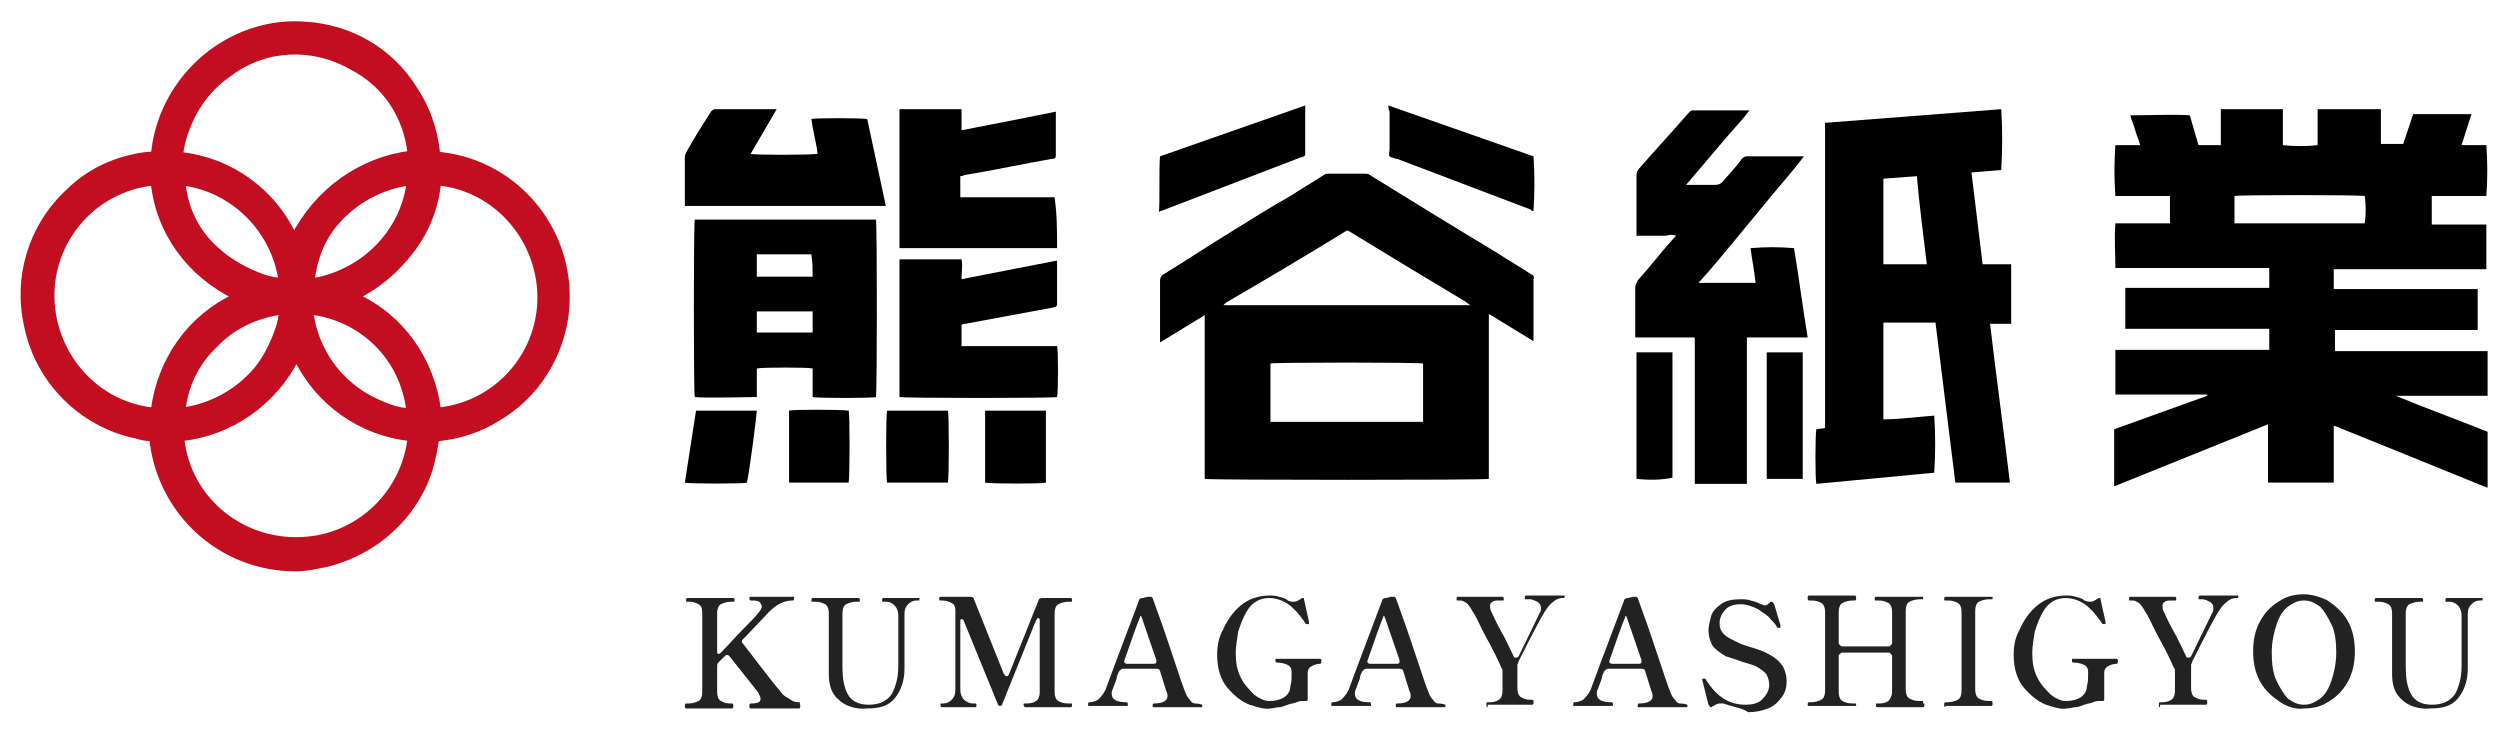 <?xml version="1.0" encoding="utf-8"?>
<!-- Generator: Adobe Illustrator 27.5.0, SVG Export Plug-In . SVG Version: 6.00 Build 0)  -->
<svg version="1.1" id="レイヤー_1" xmlns="http://www.w3.org/2000/svg" xmlns:xlink="http://www.w3.org/1999/xlink" x="0px"
	 y="0px" viewBox="0 0 201.5 60" style="enable-background:new 0 0 201.5 60;" xml:space="preserve">
<style type="text/css">
	.st0{enable-background:new    ;}
	.st1{fill:#222222;}
	.st2{clip-path:url(#SVGID_00000131345651878598903050000003507457285396348331_);}
	.st3{fill:#C30E22;stroke:#C30E22;stroke-width:0.5;}
</style>
<g id="h_logo" transform="translate(-54.998 -28)">
	<g class="st0">
		<path class="st1" d="M119.5,84.9c0,0.1,0,0.2-0.1,0.2h-3.9c-0.1,0-0.1-0.1-0.1-0.2c0-0.1,0-0.2,0.1-0.2c0.6,0,0.8-0.1,0.8-0.4
			c0-0.1-0.1-0.3-0.2-0.5l-2.3-2.9c-0.1-0.1-0.1-0.1-0.2-0.1s-0.1,0-0.2,0.1l-0.5,0.5c-0.1,0.1-0.1,0.2-0.1,0.3v2.1
			c0,0.3,0.1,0.6,0.3,0.7c0.2,0.1,0.4,0.2,0.7,0.2h0.2c0.1,0,0.1,0.1,0.1,0.2c0,0.1,0,0.2-0.1,0.2h-3.7c-0.1,0-0.1-0.1-0.1-0.2
			c0-0.1,0-0.2,0.1-0.2h0.2c0.3,0,0.6-0.1,0.8-0.2s0.3-0.4,0.3-0.7v-6.4c0-0.4-0.1-0.6-0.3-0.7c-0.2-0.1-0.4-0.2-0.7-0.2h-0.2
			c-0.1,0-0.1,0-0.1-0.1c0-0.1,0-0.2,0.1-0.2h3.7c0.1,0,0.1,0.1,0.1,0.2c0,0.1,0,0.1-0.1,0.1h-0.2c-0.3,0-0.6,0.1-0.8,0.2
			s-0.3,0.4-0.3,0.7v3.1c0,0.1,0,0.2,0.1,0.2c0.1,0,0.1,0,0.2-0.1c0.6-0.6,1.2-1.3,1.8-1.9s1-1,1.3-1.4c0.1-0.1,0.2-0.3,0.2-0.4
			c0-0.1-0.1-0.3-0.2-0.4c-0.2-0.1-0.4-0.1-0.7-0.1c-0.1,0-0.1-0.1-0.1-0.2c0-0.1,0-0.1,0.1-0.1h3.4c0,0,0.1,0,0.1,0
			c0,0,0,0.1,0,0.1c0,0.1,0,0.2-0.1,0.2c-0.7,0-1.3,0.3-1.9,0.9l-1.8,1.9l-0.3,0.3c-0.1,0.1-0.1,0.1-0.1,0.2c0,0.1,0,0.1,0.1,0.2
			c1.7,2.2,2.6,3.4,2.9,3.7c0.2,0.3,0.4,0.5,0.6,0.6c0.2,0.1,0.3,0.2,0.5,0.3c0.2,0.1,0.4,0.1,0.6,0.1
			C119.4,84.7,119.5,84.7,119.5,84.9z"/>
		<path class="st1" d="M122.6,84.4c-0.6-0.5-0.8-1.2-0.8-2.1v-4.9c0-0.3-0.1-0.6-0.3-0.7c-0.2-0.1-0.4-0.2-0.8-0.2h-0.2
			c-0.1,0-0.1,0-0.1-0.1c0-0.1,0-0.2,0.1-0.2h3.7c0.1,0,0.1,0.1,0.1,0.2c0,0.1,0,0.1-0.1,0.1h-0.2c-0.3,0-0.6,0.1-0.8,0.2
			c-0.2,0.1-0.3,0.4-0.3,0.7v4.4c0,0.8,0.1,1.5,0.4,2.1c0.3,0.6,0.9,0.9,1.7,0.9c0.9,0,1.5-0.3,1.9-0.9c0.3-0.6,0.5-1.3,0.5-2.2
			v-4.1c0-0.3-0.1-0.6-0.3-0.8c-0.2-0.2-0.4-0.3-0.7-0.3h-0.2c-0.1,0-0.1,0-0.1-0.1c0-0.1,0-0.2,0.1-0.2h2.8c0,0,0.1,0,0.1,0
			c0,0,0,0.1,0,0.1c0,0.1,0,0.1-0.1,0.1h-0.1c-0.3,0-0.5,0.1-0.7,0.3c-0.2,0.2-0.3,0.4-0.3,0.8l0,4.4c0,1-0.3,1.8-0.8,2.4
			c-0.5,0.6-1.2,0.8-2.2,0.8C124,85.2,123.1,84.9,122.6,84.4z"/>
		<path class="st1" d="M130.9,85c-0.1,0-0.1-0.1-0.1-0.2c0-0.1,0-0.1,0.1-0.1h0.1c0.3,0,0.5-0.1,0.7-0.3c0.2-0.2,0.3-0.4,0.3-0.8
			v-6.4c0-0.3-0.1-0.5-0.3-0.6c-0.2-0.1-0.4-0.2-0.8-0.2h-0.1c-0.1,0-0.1,0-0.1-0.1c0-0.1,0-0.2,0.1-0.2h2.4c0.2,0,0.3,0.1,0.3,0.2
			l2.4,6c0.1,0.1,0.1,0.2,0.2,0.2c0,0,0.1,0,0.1,0c0,0,0.1-0.1,0.1-0.1l2.4-6c0-0.1,0.1-0.2,0.3-0.2h2.3c0.1,0,0.1,0.1,0.1,0.2
			c0,0.1,0,0.1-0.1,0.1h-0.2c-0.3,0-0.6,0.1-0.8,0.2s-0.3,0.4-0.3,0.7v6.4c0,0.3,0.1,0.6,0.3,0.7s0.4,0.2,0.8,0.2h0.2
			c0.1,0,0.1,0,0.1,0.1c0,0.1,0,0.2-0.1,0.2h-3.7c0,0-0.1-0.1-0.1-0.2c0-0.1,0-0.1,0.1-0.1h0.2c0.3,0,0.6-0.1,0.7-0.2
			c0.2-0.1,0.3-0.4,0.3-0.7l0-5.7c0-0.1,0-0.1,0-0.2c0,0-0.1-0.1-0.1-0.1c-0.1,0-0.1,0.1-0.2,0.2l-2.7,6.7c0,0.1-0.1,0.2-0.2,0.2
			c-0.1,0-0.2-0.1-0.2-0.2l-2.7-6.6c0-0.1-0.1-0.2-0.2-0.2c0,0-0.1,0-0.1,0.1c0,0,0,0.1,0,0.2v5.4c0,0.3,0.1,0.6,0.3,0.8
			c0.2,0.2,0.5,0.3,0.7,0.3h0.2c0,0,0.1,0,0.1,0.1c0,0.1,0,0.2-0.1,0.2H130.9z"/>
		<path class="st1" d="M151.9,84.8c0,0,0,0.1,0,0.1c0,0.1,0,0.1-0.1,0.1h-3.8c-0.1,0-0.1,0-0.1-0.1c0-0.1,0-0.2,0.1-0.2
			c0.7,0,1.1-0.2,1.1-0.6c0-0.1,0-0.2-0.1-0.4l-0.5-1.6c0-0.1-0.1-0.2-0.3-0.2h-2.7c-0.1,0-0.2,0.1-0.3,0.2
			c-0.1,0.2-0.2,0.4-0.2,0.6l-0.3,0.8c-0.1,0.2-0.1,0.3-0.1,0.4c0,0.5,0.4,0.7,1.2,0.7c0.1,0,0.1,0.1,0.1,0.2c0,0.1,0,0.1-0.1,0.1
			h-3c-0.1,0-0.1,0-0.1-0.1c0-0.1,0-0.2,0.1-0.2c0.3,0,0.5-0.1,0.7-0.2c0.2-0.2,0.4-0.4,0.6-0.8c0.1-0.3,1-2.7,2.7-7.2
			c0-0.1,0.1-0.2,0.3-0.2l0.4-0.1c0.1,0,0.1,0,0.2,0c0,0,0.1,0,0.1,0c0,0,0,0,0.1,0.1l0.5,1.4c0.3,0.8,0.7,2,1.2,3.5
			c0.5,1.5,0.8,2.4,0.9,2.6c0.1,0.3,0.2,0.5,0.4,0.7c0.1,0.2,0.3,0.3,0.4,0.3C151.4,84.7,151.6,84.7,151.9,84.8
			C151.9,84.7,151.9,84.7,151.9,84.8z M145.6,81.3c0,0.1,0.1,0.2,0.2,0.2h2.2c0.2,0,0.2-0.1,0.2-0.2l0-0.1l-1.1-3.2
			c0-0.1-0.1-0.2-0.1-0.3c-0.1-0.1-0.1-0.1-0.1,0C146.6,78.4,146.2,79.6,145.6,81.3L145.6,81.3z"/>
		<path class="st1" d="M155.7,84.8c-0.7-0.3-1.2-0.7-1.8-1.4c-0.5-0.6-0.8-1.5-0.8-2.6c0-0.7,0.1-1.4,0.5-2.1
			c0.3-0.7,0.8-1.4,1.4-1.9c0.6-0.5,1.4-0.8,2.3-0.8c0.3,0,0.5,0,0.8,0.1s0.5,0.1,0.7,0.3c0.2,0.1,0.4,0.1,0.5,0.1
			c0.2,0,0.3-0.1,0.5-0.2c0,0,0.1-0.1,0.2-0.1c0.1,0,0.1,0,0.1,0.1l0.4,1.8c0,0,0,0.1,0,0.1c0,0,0,0,0,0.1c0,0,0,0-0.1,0
			c0,0-0.1,0-0.1,0c0,0-0.1,0-0.1-0.1c-0.3-0.4-0.5-0.7-0.8-1s-0.5-0.5-0.9-0.7c-0.4-0.2-0.8-0.3-1.2-0.3c-0.7,0-1.3,0.3-1.7,0.9
			s-0.6,1.2-0.8,1.8c-0.1,0.7-0.2,1.2-0.2,1.7c0,0.8,0.1,1.4,0.4,2s0.7,1,1.1,1.4c0.4,0.3,0.8,0.5,1.2,0.5c0.5,0,0.9-0.1,1.2-0.3
			c0.3-0.2,0.5-0.5,0.5-0.9c0.1-0.3,0.1-0.6,0.1-0.8c0-0.1,0-0.2,0-0.4c0-0.2-0.1-0.4-0.3-0.5c-0.2-0.1-0.5-0.2-0.9-0.2
			c-0.1,0-0.1-0.1-0.1-0.2c0-0.1,0-0.1,0-0.1c0,0,0,0,0.1,0h3.5c0.1,0,0.1,0.1,0.1,0.2s0,0.2-0.1,0.2c-0.3,0-0.5,0.1-0.7,0.2
			c-0.2,0.1-0.3,0.3-0.3,0.5c0,0.1,0,0.3,0,0.6c0,0.5,0,0.9,0,1.4v0.1c0,0.1,0,0.2-0.1,0.2h-0.1c-0.3,0-0.5,0-0.7,0.1
			s-0.5,0.1-0.7,0.2c-0.3,0.1-0.5,0.2-0.7,0.2s-0.5,0.1-0.7,0.1C156.9,85.2,156.4,85,155.7,84.8z"/>
		<path class="st1" d="M171.5,84.8c0,0,0,0.1,0,0.1c0,0.1,0,0.1-0.1,0.1h-3.8c-0.1,0-0.1,0-0.1-0.1c0-0.1,0-0.2,0.1-0.2
			c0.7,0,1.1-0.2,1.1-0.6c0-0.1,0-0.2-0.1-0.4l-0.5-1.6c0-0.1-0.1-0.2-0.3-0.2h-2.7c-0.1,0-0.2,0.1-0.3,0.2
			c-0.1,0.2-0.2,0.4-0.2,0.6l-0.3,0.8c-0.1,0.2-0.1,0.3-0.1,0.4c0,0.5,0.4,0.7,1.2,0.7c0.1,0,0.1,0.1,0.1,0.2c0,0.1,0,0.1-0.1,0.1
			h-3c-0.1,0-0.1,0-0.1-0.1c0-0.1,0-0.2,0.1-0.2c0.3,0,0.5-0.1,0.7-0.2c0.2-0.2,0.4-0.4,0.6-0.8c0.1-0.3,1-2.7,2.7-7.2
			c0-0.1,0.1-0.2,0.3-0.2l0.4-0.1c0.1,0,0.1,0,0.2,0c0,0,0.1,0,0.1,0c0,0,0,0,0.1,0.1l0.5,1.4c0.3,0.8,0.7,2,1.2,3.5
			c0.5,1.5,0.8,2.4,0.9,2.6c0.1,0.3,0.2,0.5,0.4,0.7c0.1,0.2,0.3,0.3,0.4,0.3C171,84.7,171.2,84.7,171.5,84.8
			C171.5,84.7,171.5,84.7,171.5,84.8z M165.2,81.3c0,0.1,0.1,0.2,0.2,0.2h2.2c0.2,0,0.2-0.1,0.2-0.2l0-0.1l-1.1-3.2
			c0-0.1-0.1-0.2-0.1-0.3c-0.1-0.1-0.1-0.1-0.1,0C166.2,78.4,165.8,79.6,165.2,81.3L165.2,81.3z"/>
		<path class="st1" d="M174.9,85c-0.1,0-0.1-0.1-0.1-0.2c0-0.1,0-0.2,0.1-0.2h0.2c0.3,0,0.6-0.1,0.7-0.2c0.2-0.1,0.3-0.4,0.3-0.7
			v-1.6c0-0.1,0-0.2-0.1-0.3c-0.3-0.7-0.7-1.5-1.2-2.4c-0.5-0.9-0.8-1.7-1.1-2.1c-0.2-0.4-0.4-0.6-0.5-0.7c-0.2-0.1-0.3-0.2-0.5-0.2
			h-0.2c-0.1,0-0.1,0-0.1-0.1c0-0.1,0-0.2,0.1-0.2h3.6c0.1,0,0.1,0.1,0.1,0.2c0,0.1,0,0.1-0.1,0.1h-0.2c-0.3,0-0.5,0-0.6,0.1
			c-0.2,0.1-0.2,0.2-0.2,0.4c0,0.1,0,0.2,0.1,0.4c0.2,0.4,0.4,0.9,0.8,1.6c0.4,0.7,0.7,1.4,1,2c0,0.1,0.1,0.1,0.2,0.1
			c0.1,0,0.1,0,0.2-0.1l1.7-3.5c0.1-0.1,0.1-0.3,0.1-0.4c0-0.2-0.1-0.4-0.3-0.5c-0.2-0.1-0.4-0.2-0.6-0.2H178c-0.1,0-0.1,0-0.1-0.1
			c0-0.1,0-0.2,0.1-0.2h3c0,0,0.1,0,0.1,0c0,0,0,0.1,0,0.1c0,0.1,0,0.1-0.1,0.1h-0.1c-0.2,0-0.5,0.1-0.7,0.3
			c-0.3,0.2-0.5,0.5-0.7,0.8c-0.2,0.3-0.9,1.6-2.1,4c0,0.1-0.1,0.2-0.1,0.3v1.9c0,0.3,0.1,0.6,0.3,0.7c0.2,0.1,0.4,0.2,0.7,0.2h0.2
			c0.1,0,0.1,0.1,0.1,0.2c0,0.1,0,0.2-0.1,0.2H174.9z"/>
		<path class="st1" d="M191,84.8c0,0,0,0.1,0,0.1c0,0.1,0,0.1-0.1,0.1h-3.8c-0.1,0-0.1,0-0.1-0.1c0-0.1,0-0.2,0.1-0.2
			c0.7,0,1.1-0.2,1.1-0.6c0-0.1,0-0.2-0.1-0.4l-0.5-1.6c0-0.1-0.1-0.2-0.3-0.2h-2.7c-0.1,0-0.2,0.1-0.3,0.2
			c-0.1,0.2-0.2,0.4-0.2,0.6l-0.3,0.8c-0.1,0.2-0.1,0.3-0.1,0.4c0,0.5,0.4,0.7,1.2,0.7c0.1,0,0.1,0.1,0.1,0.2c0,0.1,0,0.1-0.1,0.1
			h-3c-0.1,0-0.1,0-0.1-0.1c0-0.1,0-0.2,0.1-0.2c0.3,0,0.5-0.1,0.7-0.2c0.2-0.2,0.4-0.4,0.6-0.8c0.1-0.3,1-2.7,2.7-7.2
			c0-0.1,0.1-0.2,0.3-0.2l0.4-0.1c0.1,0,0.1,0,0.2,0c0,0,0.1,0,0.1,0c0,0,0,0,0.1,0.1l0.5,1.4c0.3,0.8,0.7,2,1.2,3.5
			c0.5,1.5,0.8,2.4,0.9,2.6c0.1,0.3,0.2,0.5,0.4,0.7c0.1,0.2,0.3,0.3,0.4,0.3C190.5,84.7,190.7,84.7,191,84.8
			C191,84.7,191,84.7,191,84.8z M184.7,81.3c0,0.1,0.1,0.2,0.2,0.2h2.2c0.2,0,0.2-0.1,0.2-0.2l0-0.1l-1.1-3.2c0-0.1-0.1-0.2-0.1-0.3
			c-0.1-0.1-0.1-0.1-0.1,0C185.7,78.4,185.3,79.6,184.7,81.3L184.7,81.3z"/>
		<path class="st1" d="M194.9,85c-0.4-0.1-0.7-0.2-1-0.3c-0.1,0-0.2,0-0.3,0c-0.2,0-0.3,0.1-0.5,0.2c-0.1,0-0.1,0.1-0.2,0.1
			c-0.1,0-0.1-0.1-0.2-0.2l-0.5-2l0-0.1c0,0,0,0,0,0c0,0,0,0,0.1,0c0,0,0,0,0,0c0,0,0,0,0.1,0c0,0,0.1,0,0.1,0.1
			c0.9,1.4,1.9,2,3.2,2c0.5,0,1-0.1,1.3-0.4s0.6-0.7,0.6-1.2c0-0.3-0.1-0.6-0.2-0.8s-0.4-0.4-0.7-0.6c-0.3-0.2-0.8-0.3-1.4-0.5
			c-0.5-0.2-0.9-0.3-1.2-0.4c-0.5-0.3-0.9-0.6-1.1-0.9c-0.2-0.4-0.3-0.8-0.3-1.2c0-0.3,0.1-0.7,0.2-1.1s0.4-0.7,0.8-1
			s0.9-0.4,1.6-0.4c0.3,0,0.5,0,0.8,0.1s0.5,0.1,0.8,0.3c0.1,0,0.3,0.1,0.3,0.1c0.2,0,0.3-0.1,0.4-0.2c0.1-0.1,0.1-0.1,0.2-0.1
			c0.1,0,0.1,0.1,0.2,0.2l0.5,1.7c0,0,0,0,0,0.1c0,0,0,0.1,0,0.1l-0.1,0c0,0-0.1,0-0.1,0c0,0-0.1,0-0.1-0.1
			c-0.1-0.2-0.3-0.4-0.5-0.6c-0.2-0.3-0.6-0.5-1-0.8c-0.4-0.2-0.9-0.4-1.4-0.4c-0.5,0-0.8,0.1-1.1,0.3c-0.2,0.2-0.4,0.4-0.5,0.7
			c-0.1,0.2-0.1,0.4-0.1,0.6c0,0.5,0.3,0.9,0.9,1.2c0.2,0.1,0.4,0.2,0.6,0.3s0.5,0.2,0.8,0.3c0.7,0.2,1.3,0.4,1.6,0.6
			c0.6,0.3,0.9,0.6,1.2,1c0.2,0.4,0.3,0.8,0.3,1.2c0,0.5-0.1,0.9-0.4,1.3s-0.6,0.7-1.1,0.9c-0.5,0.2-1,0.3-1.6,0.3
			C195.6,85.2,195.3,85.1,194.9,85z"/>
		<path class="st1" d="M210,84.7c0.1,0,0.1,0,0.1,0.1c0,0.1,0,0.2-0.1,0.2h-3.7c-0.1,0-0.1-0.1-0.1-0.2c0-0.1,0-0.1,0.1-0.1h0.2
			c0.3,0,0.6-0.1,0.7-0.2s0.3-0.4,0.3-0.7v-2.9c0-0.1,0-0.1-0.1-0.2s-0.1-0.1-0.2-0.1h-3.7c-0.1,0-0.1,0-0.2,0.1s-0.1,0.1-0.1,0.2
			v2.9c0,0.3,0.1,0.6,0.3,0.7s0.4,0.2,0.8,0.2h0.2c0,0,0.1,0,0.1,0c0,0,0,0.1,0,0.1c0,0.1,0,0.1-0.1,0.1h-3.7c-0.1,0-0.1,0-0.1-0.1
			c0-0.1,0-0.2,0.1-0.2h0.2c0.3,0,0.6-0.1,0.8-0.2c0.2-0.1,0.3-0.4,0.3-0.7v-6.4c0-0.3-0.1-0.6-0.3-0.7c-0.2-0.1-0.4-0.2-0.8-0.2
			h-0.2c-0.1,0-0.1-0.1-0.1-0.2c0-0.1,0-0.2,0.1-0.2h3.7c0.1,0,0.1,0.1,0.1,0.2c0,0.1,0,0.2-0.1,0.2h-0.2c-0.3,0-0.6,0.1-0.8,0.2
			s-0.3,0.4-0.3,0.7v2.5c0,0.1,0,0.1,0.1,0.2c0,0,0.1,0.1,0.2,0.1h3.7c0.1,0,0.1,0,0.2-0.1s0.1-0.1,0.1-0.2v-2.5
			c0-0.3-0.1-0.6-0.3-0.7c-0.2-0.1-0.4-0.2-0.8-0.2h-0.2c-0.1,0-0.1,0-0.1-0.1c0-0.1,0-0.2,0.1-0.2h3.7c0,0,0.1,0,0.1,0
			c0,0,0,0.1,0,0.1c0,0.1,0,0.1-0.1,0.1h-0.2c-0.3,0-0.6,0.1-0.8,0.2s-0.3,0.4-0.3,0.7l0,6.4c0,0.3,0.1,0.6,0.3,0.7s0.4,0.2,0.8,0.2
			H210z"/>
		<path class="st1" d="M211.8,85c-0.1,0-0.1-0.1-0.1-0.2c0-0.1,0-0.2,0.1-0.2h0.2c0.3,0,0.6-0.1,0.8-0.2s0.3-0.4,0.3-0.7l0-6.4
			c0-0.3-0.1-0.6-0.3-0.7c-0.2-0.1-0.4-0.2-0.8-0.2h-0.2c-0.1,0-0.1,0-0.1-0.1c0-0.1,0-0.2,0.1-0.2h3.7c0,0,0.1,0,0.1,0
			c0,0,0,0.1,0,0.1c0,0.1,0,0.1-0.1,0.1h-0.2c-0.3,0-0.6,0.1-0.8,0.2s-0.3,0.4-0.3,0.7l0,6.4c0,0.3,0.1,0.6,0.3,0.7s0.4,0.2,0.8,0.2
			h0.2c0.1,0,0.1,0.1,0.1,0.2c0,0.1,0,0.2-0.1,0.2H211.8z"/>
		<path class="st1" d="M219.9,84.8c-0.7-0.3-1.2-0.7-1.8-1.4c-0.5-0.6-0.8-1.5-0.8-2.6c0-0.7,0.1-1.4,0.5-2.1
			c0.3-0.7,0.8-1.4,1.4-1.9c0.6-0.5,1.4-0.8,2.3-0.8c0.3,0,0.5,0,0.8,0.1s0.5,0.1,0.7,0.3c0.2,0.1,0.4,0.1,0.5,0.1
			c0.2,0,0.3-0.1,0.5-0.2c0,0,0.1-0.1,0.2-0.1c0.1,0,0.1,0,0.1,0.1l0.4,1.8c0,0,0,0.1,0,0.1c0,0,0,0,0,0.1c0,0,0,0-0.1,0
			c0,0-0.1,0-0.1,0c0,0-0.1,0-0.1-0.1c-0.3-0.4-0.5-0.7-0.8-1s-0.5-0.5-0.9-0.7c-0.4-0.2-0.8-0.3-1.2-0.3c-0.7,0-1.3,0.3-1.7,0.9
			c-0.4,0.6-0.6,1.2-0.8,1.8c-0.1,0.7-0.2,1.2-0.2,1.7c0,0.8,0.1,1.4,0.4,2s0.7,1,1.1,1.4c0.4,0.3,0.8,0.5,1.2,0.5
			c0.5,0,0.9-0.1,1.2-0.3c0.3-0.2,0.5-0.5,0.5-0.9c0.1-0.3,0.1-0.6,0.1-0.8c0-0.1,0-0.2,0-0.4c0-0.2-0.1-0.4-0.3-0.5
			c-0.2-0.1-0.5-0.2-0.9-0.2c-0.1,0-0.1-0.1-0.1-0.2c0-0.1,0-0.1,0-0.1c0,0,0,0,0.1,0h3.5c0.1,0,0.1,0.1,0.1,0.2s0,0.2-0.1,0.2
			c-0.3,0-0.5,0.1-0.7,0.2c-0.2,0.1-0.3,0.3-0.3,0.5c0,0.1,0,0.3,0,0.6c0,0.5,0,0.9,0,1.4v0.1c0,0.1,0,0.2-0.1,0.2h-0.1
			c-0.3,0-0.5,0-0.7,0.1s-0.5,0.1-0.7,0.2c-0.3,0.1-0.5,0.2-0.7,0.2s-0.5,0.1-0.7,0.1C221.1,85.2,220.5,85,219.9,84.8z"/>
		<path class="st1" d="M229.1,85c-0.1,0-0.1-0.1-0.1-0.2c0-0.1,0-0.2,0.1-0.2h0.2c0.3,0,0.6-0.1,0.7-0.2c0.2-0.1,0.3-0.4,0.3-0.7
			v-1.6c0-0.1,0-0.2-0.1-0.3c-0.3-0.7-0.7-1.5-1.2-2.4c-0.5-0.9-0.8-1.7-1.1-2.1c-0.2-0.4-0.4-0.6-0.5-0.7c-0.2-0.1-0.3-0.2-0.5-0.2
			h-0.2c-0.1,0-0.1,0-0.1-0.1c0-0.1,0-0.2,0.1-0.2h3.6c0.1,0,0.1,0.1,0.1,0.2c0,0.1,0,0.1-0.1,0.1h-0.2c-0.3,0-0.5,0-0.6,0.1
			c-0.2,0.1-0.2,0.2-0.2,0.4c0,0.1,0,0.2,0.1,0.4c0.2,0.4,0.4,0.9,0.8,1.6c0.4,0.7,0.7,1.4,1,2c0,0.1,0.1,0.1,0.2,0.1
			c0.1,0,0.1,0,0.2-0.1l1.7-3.5c0.1-0.1,0.1-0.3,0.1-0.4c0-0.2-0.1-0.4-0.3-0.5c-0.2-0.1-0.4-0.2-0.6-0.2h-0.2c-0.1,0-0.1,0-0.1-0.1
			c0-0.1,0-0.2,0.1-0.2h3c0,0,0.1,0,0.1,0c0,0,0,0.1,0,0.1c0,0.1,0,0.1-0.1,0.1h-0.1c-0.2,0-0.5,0.1-0.7,0.3
			c-0.3,0.2-0.5,0.5-0.7,0.8c-0.2,0.3-0.9,1.6-2.1,4c0,0.1-0.1,0.2-0.1,0.3v1.9c0,0.3,0.1,0.6,0.3,0.7c0.2,0.1,0.4,0.2,0.7,0.2h0.2
			c0.1,0,0.1,0.1,0.1,0.2c0,0.1,0,0.2-0.1,0.2H229.1z"/>
		<path class="st1" d="M238.8,84.6c-0.6-0.4-1.2-0.9-1.6-1.6s-0.6-1.5-0.6-2.5s0.2-1.8,0.6-2.5s0.9-1.2,1.6-1.6
			c0.6-0.4,1.3-0.5,1.9-0.5c0.6,0,1.3,0.2,1.9,0.5c0.6,0.4,1.2,0.9,1.6,1.6s0.6,1.5,0.6,2.5s-0.2,1.8-0.6,2.5s-0.9,1.2-1.6,1.6
			c-0.6,0.4-1.3,0.5-1.9,0.5C240.1,85.2,239.4,85,238.8,84.6z M242,84.3c0.4-0.3,0.7-0.8,0.9-1.4s0.4-1.4,0.4-2.3
			c0-0.9-0.1-1.7-0.4-2.3s-0.6-1.1-0.9-1.4c-0.4-0.3-0.8-0.5-1.3-0.5s-0.9,0.2-1.3,0.5c-0.4,0.3-0.7,0.8-0.9,1.4s-0.4,1.4-0.4,2.3
			c0,0.9,0.1,1.7,0.4,2.3s0.6,1.1,0.9,1.4c0.4,0.3,0.8,0.5,1.3,0.5S241.6,84.6,242,84.3z"/>
		<path class="st1" d="M248.6,84.4c-0.6-0.5-0.8-1.2-0.8-2.1v-4.9c0-0.3-0.1-0.6-0.3-0.7c-0.2-0.1-0.4-0.2-0.8-0.2h-0.2
			c-0.1,0-0.1,0-0.1-0.1c0-0.1,0-0.2,0.1-0.2h3.7c0.1,0,0.1,0.1,0.1,0.2c0,0.1,0,0.1-0.1,0.1h-0.2c-0.3,0-0.6,0.1-0.8,0.2
			s-0.3,0.4-0.3,0.7v4.4c0,0.8,0.1,1.5,0.4,2.1c0.3,0.6,0.9,0.9,1.7,0.9c0.9,0,1.5-0.3,1.9-0.9c0.3-0.6,0.5-1.3,0.5-2.2v-4.1
			c0-0.3-0.1-0.6-0.3-0.8c-0.2-0.2-0.4-0.3-0.7-0.3h-0.2c-0.1,0-0.1,0-0.1-0.1c0-0.1,0-0.2,0.1-0.2h2.8c0,0,0.1,0,0.1,0
			c0,0,0,0.1,0,0.1c0,0.1,0,0.1-0.1,0.1h-0.1c-0.3,0-0.5,0.1-0.7,0.3c-0.2,0.2-0.3,0.4-0.3,0.8l0,4.4c0,1-0.3,1.8-0.8,2.4
			c-0.5,0.6-1.2,0.8-2.2,0.8C250,85.2,249.1,84.9,248.6,84.4z"/>
	</g>
	<g id="グループ_9720" transform="translate(56.998 30)">
		<g>
			<defs>
				<rect id="SVGID_1_" x="-2" y="-2" width="200.5" height="47.7"/>
			</defs>
			<clipPath id="SVGID_00000004525598882140039160000015329486489030933173_">
				<use xlink:href="#SVGID_1_"  style="overflow:visible;"/>
			</clipPath>
			<g id="グループ_9719" style="clip-path:url(#SVGID_00000004525598882140039160000015329486489030933173_);">
				<path id="パス_50998" d="M121.6,25.5l-3.6-2.2v13.3c-0.3,0.1-22.5,0.1-22.9,0V23.4l-3.6,2.2c0-0.1,0-0.2,0-0.3
					c0-1.6,0-3.1,0-4.7c0-0.2,0.1-0.4,0.3-0.5c1.8-1.1,3.6-2.3,5.4-3.4c1.6-1,3.2-2,4.8-2.9c0.9-0.6,1.8-1.1,2.7-1.7
					c0.1-0.1,0.3-0.1,0.4-0.1c1,0,1.9,0,2.9,0c0.1,0,0.3,0,0.4,0.1c3.4,2.1,6.8,4.2,10.3,6.3c0.9,0.6,1.8,1.1,2.7,1.7
					c0.2,0.1,0.3,0.2,0.2,0.4c0,1.6,0,3.2,0,4.8C121.6,25.4,121.6,25.4,121.6,25.5 M116.5,22.6L116.5,22.6c-0.1-0.1-0.3-0.2-0.4-0.3
					c-3-1.8-6-3.6-9.1-5.5c-0.5-0.3-0.3-0.3-0.8,0c-3.1,1.9-6.3,3.8-9.4,5.6c-0.1,0.1-0.1,0.1-0.2,0.2L116.5,22.6z M112.7,32v-4.7
					c-0.4-0.1-12-0.1-12.3,0V32H112.7z"/>
				<path id="パス_50999" d="M153.9,31.5c0.1,1.5,0.1,3.1,0,4.6l-9.5,0.9c-0.1-0.3-0.1-4,0-4.4l0.7-0.1c0-0.1,0-0.3,0-0.4
					c0-0.9,0-1.9,0-2.8c0-6.8,0-13.6,0-20.5V7.9l14.2-1.1c0.1,1.6,0.1,3.2,0,4.9l-2.4,0.2c0.3,2.5,0.6,4.9,0.9,7.4
					c0.8,0,1.5,0,2.3,0v4.8h-1.7c0.5,4.3,1.1,8.6,1.6,12.8h-4.4l-1.6-12.9h-4.2v7.8C151.1,31.8,152.5,31.6,153.9,31.5 M152.5,12.2
					l-2.7,0.2v6.9h3.5C153,16.8,152.7,14.5,152.5,12.2"/>
				<path id="パス_51000" d="M142.6,18c0.4,2.4,0.7,4.8,1.1,7.2c-0.3,0-0.7,0-1,0s-0.6,0-1,0h-2.9c0,3.9,0,7.9,0,11.8h-4.2
					c0-1.3,0-2.6,0-3.9s0-2.6,0-3.9v-4h-4.8c0-0.1,0-0.2,0-0.3c0-1.2,0-2.5,0-3.7c0-0.2,0.1-0.4,0.2-0.6c1-1.1,1.9-2.3,2.9-3.4
					c0.1-0.1,0.1-0.1,0.2-0.2c-0.3-0.1-0.5-0.1-0.8,0c-0.3,0-0.6,0-0.8,0h-1.6c0-0.1,0-0.3,0-0.4c0-1.5,0-3,0-4.5
					c0-0.2,0.1-0.4,0.2-0.5c1.3-1.5,2.7-3,4-4.5c0.1-0.1,0.2-0.2,0.3-0.2c1.5,0,3,0,4.5,0c0,0,0.1,0,0.1,0c-0.5,0.7-1.1,1.3-1.7,2
					s-1.1,1.3-1.7,2s-1.1,1.3-1.7,2c0.1,0,0.2,0,0.2,0c0.7,0,1.5,0,2.2,0c0.2,0,0.4-0.1,0.5-0.2c0.5-0.6,1.1-1.2,1.6-1.9
					c0.1-0.1,0.2-0.2,0.4-0.2c1.5,0,3,0,4.5,0c0,0,0.1,0,0.1,0c-0.9,1.2-1.9,2.3-2.8,3.4c-0.9,1.1-1.9,2.3-2.8,3.4s-1.9,2.3-2.9,3.4
					h4.6c-0.1-1-0.3-1.9-0.4-2.8C140.3,17.9,141.4,17.9,142.6,18"/>
				<path id="パス_51001" d="M83.2,19c0,0.1,0,0.2,0,0.3c0,1,0,2.1,0,3.1c0,0.3,0,0.3-0.4,0.4l-7,1.3c-0.1,0-0.2,0-0.3,0.1v1.7
					c0.4,0,0.9,0,1.3,0s0.8,0,1.3,0h5.1c0.1,0.3,0.1,3.7,0,4.1c-0.2,0.1-12.2,0.1-12.7,0V18.9h5c0.1,0.5,0,1,0,1.6L83.2,19"/>
				<path id="パス_51002" d="M83.2,18H70.5V6.8h5c0,0.6,0,1.1,0,1.7c2.6-0.5,5.1-1,7.6-1.5c0,0.1,0,0.2,0,0.3c0,1,0,2.1,0,3.1
					c0,0.3,0,0.4-0.3,0.4c-2.3,0.4-4.6,0.9-7,1.3c-0.1,0-0.2,0.1-0.4,0.1v1.7c0.7,0,1.3,0,1.9,0s1.3,0,1.9,0h3.8
					C83.2,15.3,83.2,16.6,83.2,18"/>
				<path id="パス_51003" d="M60.6,6.8l-2.1,3.6c0.3,0.1,4.7,0.1,5.4,0c-0.1-0.9-0.4-1.9-0.5-2.8c0.2-0.1,4.1-0.1,4.5,0l1.5,7
					H53.2c0-0.1,0-0.2,0-0.2c0-1.2,0-2.4,0-3.6c0-0.2,0-0.3,0.1-0.5c0.6-1.1,1.3-2.2,2-3.3c0.1-0.1,0.2-0.2,0.3-0.2c0.5,0,1,0,1.5,0
					l3.1,0L60.6,6.8"/>
				<path id="パス_51004" d="M91.5,10.6l11.7-4.1c0,0.2,0,0.3,0,0.4c0,1.1,0,2.2,0,3.3c0,0.4,0,0.4-0.4,0.5l-11.2,4.3
					c-0.1,0-0.1,0-0.2,0.1C91.5,14.8,91.4,11.3,91.5,10.6"/>
				<path id="パス_51005" d="M109.9,6.5l11.7,4.1c0.1,1.5,0.1,2.9,0,4.4c-0.1,0-0.2,0-0.2-0.1l-10.8-4.1c0,0-0.1,0-0.1,0
					c-0.2-0.1-0.4-0.1-0.5-0.2s0-0.4,0-0.6c0-1,0-2,0-3C109.9,6.8,109.9,6.6,109.9,6.5"/>
				<path id="パス_51006" d="M129.9,36.6V26.4h2.9v10.1C131.9,36.7,130.9,36.7,129.9,36.6"/>
				<rect id="長方形_5205" x="140.4" y="26.4" width="2.9" height="10.2"/>
				<path id="パス_51007" d="M54.1,31.1H59c0,0.3-0.6,5-0.8,5.8c-0.2,0.1-4.6,0.1-5,0L54.1,31.1"/>
				<path id="パス_51008" d="M69.5,31.1h4.9c0.1,0.3,0.1,5.4,0,5.8h-4.9C69.4,36.6,69.4,31.4,69.5,31.1"/>
				<path id="パス_51009" d="M82.3,31.1v5.8c-0.2,0.1-4.5,0.1-4.9,0v-5.8H82.3z"/>
				<path id="パス_51010" d="M61.6,36.9v-5.8c0.2-0.1,4.2-0.1,4.8,0c0.1,0.2,0.1,5.3,0,5.8L61.6,36.9z"/>
				<path id="パス_51011" d="M68.6,15.7H54c-0.1,0.3-0.1,14.1,0,14.3c0.6,0.1,4.8,0,5,0v-2.3c0.4-0.1,4.2-0.1,4.5,0V30
					c0.3,0.1,4.9,0.1,5.1,0C68.7,29.5,68.7,16,68.6,15.7 M63.5,24.8H59v-1.7h4.5C63.5,23.7,63.5,24.2,63.5,24.8 M63.5,20.3
					c-1.5,0-3,0-4.5,0v-1.8h4.4C63.5,19.2,63.5,19.8,63.5,20.3"/>
				<path id="パス_51012" d="M191.1,29.9h7.4c0.1-1.2,0.1-2.4,0-3.6h-6.1c-1,0-2.1,0-3.1,0c-1,0-2,0-3.1,0v-1.7h7.7
					c0.6,0,1.3,0,1.9,0s1.3,0,1.9,0v-3.3h-5.8c-1,0-1.9,0-2.9,0s-1.9,0-2.9,0v-1.6h8.2c0.7,0,1.4,0,2,0s1.4,0,2.1,0v-3.6l-4.4,0
					c0-0.8,0-1.5,0-2.3h4.4c0.1-1.4,0.1-2.7,0-4.1h-2l0.8-2.5c-1.6,0-3.2,0-4.7,0l-0.8,2.4h-1.8V6.8h-5.1v2.9
					c-0.9,0.1-1.9,0.1-2.8,0V6.8H177v2.9h-1.8l-0.7-2.4c-0.5-0.1-4.5,0-4.8,0c0.1,0.4,0.3,0.8,0.4,1.2s0.3,0.8,0.4,1.2h-2
					c-0.1,1.4-0.1,2.7,0,4.1c0.7,0,1.4,0,2.2,0s1.4,0,2.2,0c0,0.7,0,1.5,0,2.2h-0.4c-1.2,0-2.4,0-3.6,0c-0.1,0-0.2,0-0.4,0
					c-0.1,1.2,0,2.4,0,3.6h7.4c0.8,0,1.6,0,2.5,0s1.6,0,2.5,0v1.6h-11.6v3.3c1.9,0,3.9,0,5.8,0s3.9,0,5.8,0v1.7c-0.2,0-0.3,0-0.5,0
					h-11.9v3.6h7.4c0,0,0,0,0,0.1l-7.5,2.7v4.6l12.4-5v4.7h5.3v-4.6c0.2,0.1,0.3,0.1,0.5,0.2l5.2,2.1l6.4,2.6c0.1,0,0.2,0.1,0.3,0.1
					v-4.5C196,31.8,193.5,30.9,191.1,29.9L191.1,29.9z M178.1,16v-2.2c0.2-0.1,10-0.1,10.5,0c0.1,0.7,0.1,1.5,0,2.2L178.1,16z"/>
				<path id="パス_50985" class="st3" d="M10.4,10.4c0.1-0.4,0.1-0.8,0.2-1.2c0.9-4.3,4.2-7.8,8.5-8.9c1.2-0.3,2.4-0.4,3.5-0.3
					c3.6,0.2,6.9,2.1,8.8,5.2c1,1.5,1.6,3.2,1.8,5c0,0.3,0,0.3,0.3,0.3c6.3,0.7,10.8,6.4,10.1,12.7c-0.4,3.5-2.4,6.7-5.5,8.5
					c-1.4,0.9-3,1.4-4.7,1.6c-0.2,0-0.2,0.1-0.3,0.3c-0.1,0.8-0.3,1.6-0.5,2.3c-1.2,3.7-4.3,6.5-8.1,7.5c-0.9,0.2-1.8,0.4-2.7,0.4
					c-5.6,0-10.4-4-11.4-9.6c0-0.2-0.1-0.4-0.1-0.7c0-0.2-0.1-0.2-0.2-0.2c-0.4,0-0.8-0.1-1.1-0.2c-4.4-0.9-7.9-4.4-8.8-8.8
					c-0.9-3.9,0.3-8,3.3-10.8c1.7-1.7,3.9-2.7,6.3-3C10,10.5,10.2,10.5,10.4,10.4 M12.6,33.3c0.5,5.1,5.1,8.7,10.2,8.2c0,0,0,0,0,0
					c4.3-0.4,7.8-3.8,8.3-8.2c-4-0.4-7.5-2.9-9.2-6.5C20.1,30.4,16.6,32.9,12.6,33.3 M10.4,12.7c-5.1,0.5-8.8,5.1-8.2,10.2
					c0.5,4.3,3.9,7.8,8.2,8.2c0.5-4,2.9-7.5,6.6-9.2C13.3,20.1,10.8,16.7,10.4,12.7 M33.3,31.1c5.1-0.5,8.8-5.1,8.2-10.2
					c-0.5-4.3-3.9-7.8-8.2-8.2c-0.2,2-0.9,3.8-2.1,5.4c-1.2,1.6-2.7,2.9-4.5,3.8C30.4,23.6,32.8,27.1,33.3,31.1 M31.1,10.4
					c-0.3-3-2-5.6-4.7-7c-3.1-1.8-7-1.7-9.9,0.5c-1.5,1-2.7,2.5-3.4,4.3c-0.3,0.7-0.5,1.5-0.6,2.3c4,0.4,7.5,2.9,9.2,6.6
					C23.6,13.4,27.1,10.9,31.1,10.4 M12.7,31.1c2.3-0.3,4.5-1.5,6-3.3c1.1-1.3,2.1-3.8,2-4.7c-2.1,0.3-4,1.2-5.4,2.7
					C13.8,27.2,12.9,29.1,12.7,31.1 M23.1,20.7c0.2,0,0.4-0.1,0.5-0.1c3.8-0.8,6.8-3.8,7.4-7.7c0-0.1,0-0.2,0-0.2
					c-2.3,0.3-4.5,1.5-6,3.3C23.9,17.3,23.3,18.9,23.1,20.7 M12.7,12.7c0.2,2.2,1.2,4.2,2.9,5.6c1.4,1.3,4.2,2.5,5.1,2.3
					C20.1,16.5,16.8,13.2,12.7,12.7 M23,23.1c0.3,2.4,1.5,4.6,3.4,6.1c1.3,1.1,3.8,2.1,4.6,1.9C30.5,26.8,27.2,23.6,23,23.1"/>
			</g>
		</g>
	</g>
</g>
</svg>
